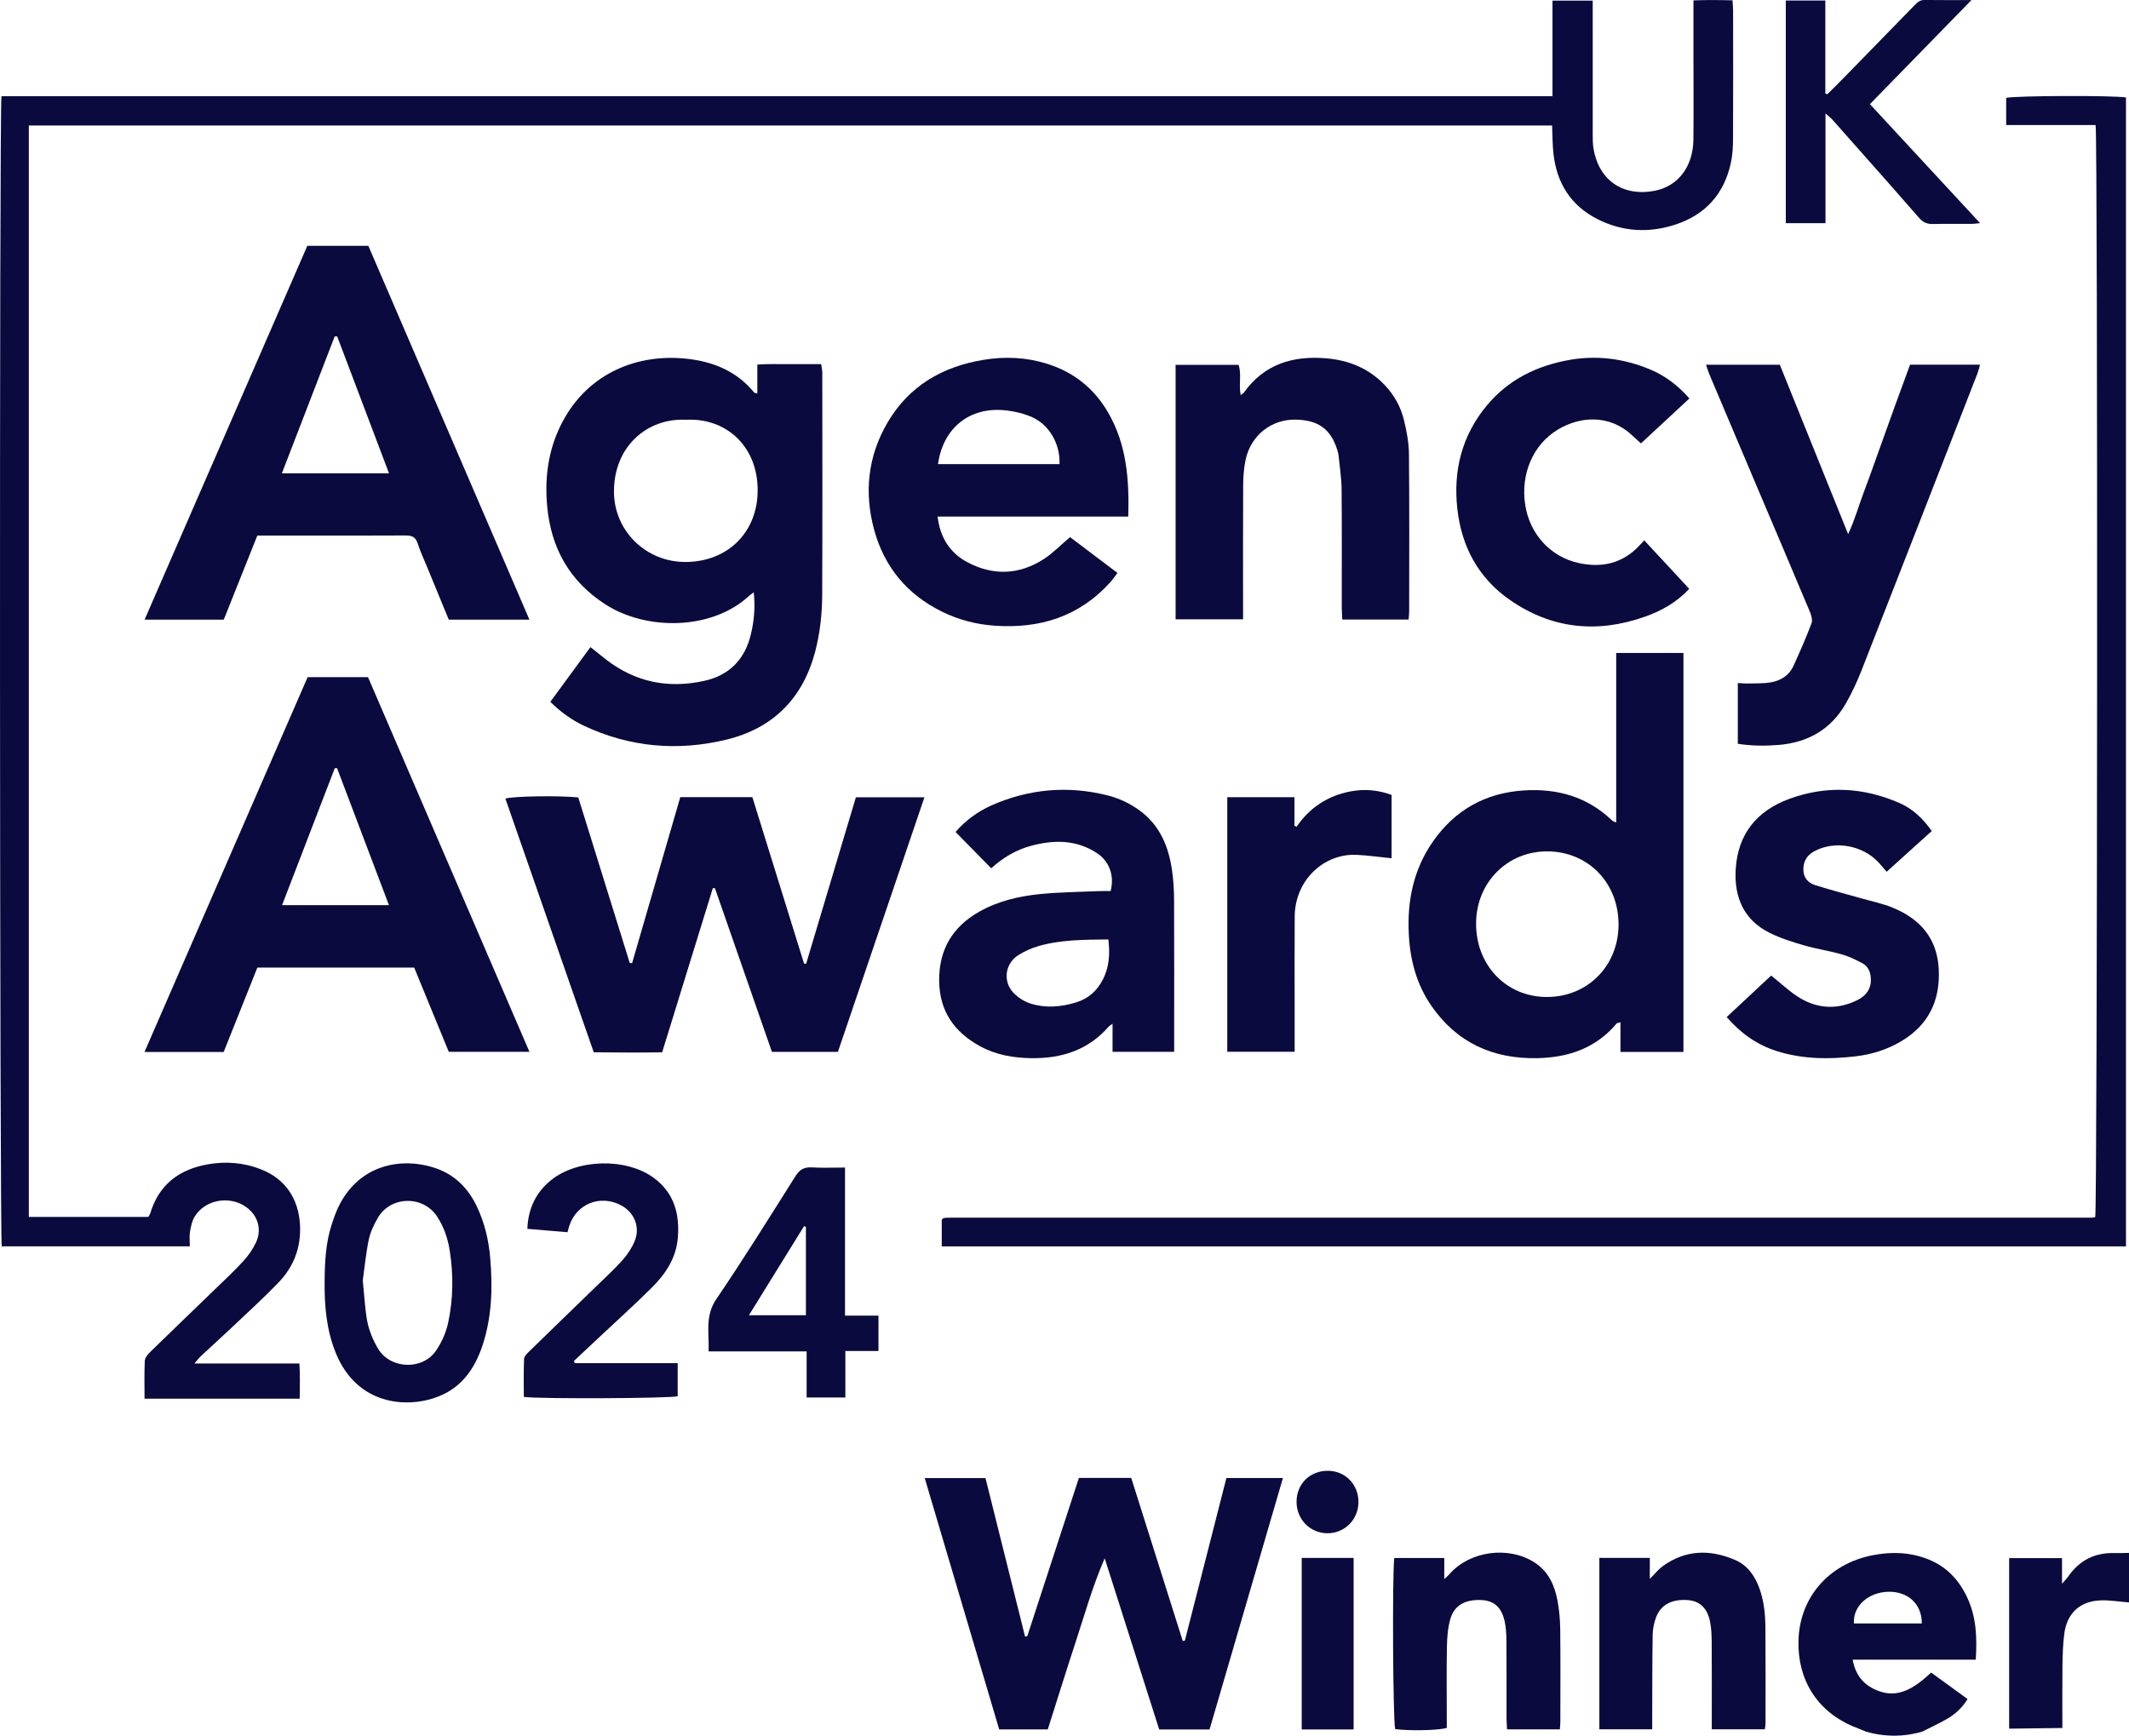 <svg viewBox="0 0 987.03 804.87" xmlns="http://www.w3.org/2000/svg" data-name="Layer 2" id="Layer_2">
  <defs>
    <style>
      .cls-1 {
        fill: #0a0a3f;
        stroke-width: 0px;
      }
    </style>
  </defs>
  <g data-name="Layer 1" id="Layer_1-2">
    <g>
      <path d="m865.15,803.01c-1.99-.81-3.99-1.59-5.97-2.42-16.69-7-25.84-21.62-25.39-39.71.49-19.93,13.81-35.58,34.2-39.65,8.83-1.76,17.53-1.51,25.99,1.87,8.66,3.46,14.46,9.8,18.26,18.16,4.05,8.9,4.35,18.28,3.76,28.35h-57.09c1.29,7.03,4.84,11.38,10.6,13.95,8.45,3.77,15.78,1.53,25.79-7.97,5.47,3.98,11.04,8.04,16.9,12.3-2.51,4.08-5.77,7.05-9.64,9.27-3.71,2.13-7.62,3.91-11.44,5.85-3.02.88-7.15,1.76-12.08,1.85-5.8.11-10.58-.89-13.89-1.85Zm25.83-50.19c.04-9.01-6.45-14.9-15.57-14.68-9.3.23-16.45,6.71-15.91,14.68h31.49Z" class="cls-1"></path>
      <path d="m931.47,801.62v-79.08h24.51v11.87c1.47-1.7,2.25-2.47,2.86-3.35,5.15-7.4,12.17-11.09,21.23-10.86,2.32.06,4.64-.06,6.96-.09v22.97c-4.46-.34-8.94-1.13-13.37-.94-9.44.4-15.44,6.06-16.63,15.44-.6,4.77-.79,9.62-.85,14.43-.12,9.8-.04,19.6-.04,29.29l-24.68.32Z" class="cls-1"></path>
      <path d="m.68,44.61h719.07V.3h18.65c0,1.82,0,3.58,0,5.34,0,18.97,0,37.95.01,56.92,0,1.99,0,4.01.31,5.97,2.29,14.92,13.54,22.79,28.39,19.94,10.84-2.08,17.83-11.15,17.97-23.74.14-12.32.03-24.63.03-36.95,0-8.98,0-17.96,0-27.6,6.09-.24,11.96-.18,18.1-.03.11,1.83.28,3.28.28,4.73.02,19.81.06,39.61-.03,59.42-.02,3.64-.2,7.36-.94,10.91-3.06,14.58-11.77,24.38-25.93,28.98-12.23,3.97-24.33,3.29-35.89-2.53-12.47-6.29-18.99-16.77-20.5-30.46-.47-4.26-.43-8.57-.63-13.01H13.37v506.12h55.38c.3-.54.74-1.07.92-1.68,3.96-13.25,13.31-20.29,26.48-22.67,8.51-1.54,16.93-.87,25.03,2.35,11.24,4.47,17.31,13.77,17.91,25.82.52,10.53-2.98,19.36-10.09,26.72-6.93,7.17-14.31,13.9-21.56,20.76-4.71,4.46-9.54,8.8-14.28,13.23-.93.87-1.7,1.91-3.04,3.44h48.68c.38,5.54.17,10.76.15,16.31h-71.94c0-5.99-.16-11.78.12-17.55.07-1.4,1.35-2.96,2.46-4.05,9.99-9.77,20.09-19.43,30.12-29.16,4.42-4.28,8.94-8.48,13.09-13.02,2.32-2.54,4.38-5.49,5.85-8.59,2.94-6.23.85-12.81-4.8-16.68-7.72-5.29-18.99-3.14-23.68,4.76-1.21,2.05-1.71,4.62-2.1,7.02-.34,2.07-.07,4.24-.07,6.64H.81C-.13,574.44-.35,50.56.68,44.61Z" class="cls-1"></path>
      <path d="m985.62,577.98H436.61v-12.42c.25-.22.36-.34.49-.44.13-.1.27-.22.42-.26.32-.08.65-.11.98-.15.16-.02.33-.02.5-.02.5,0,1-.02,1.5-.02,176.3,0,352.6-.01,528.9-.02.33,0,.67-.02,1-.05.16-.01.33-.07.49-.11.16-.04.32-.08.49-.11,1-3.52,1.24-500.19.17-506.39h-41.46v-12.61c3.88-1.03,50.25-1.2,55.54-.18v532.78Z" class="cls-1"></path>
      <path d="m255.15,325.44c6.29-8.58,12.33-16.83,18.59-25.37,2.74,2.19,5.03,4.06,7.37,5.87,13.51,10.42,28.7,13.43,45.21,9.83,11.68-2.54,18.94-9.86,21.76-21.47,1.52-6.27,2.12-12.63,1.37-19.64-1.04.79-1.71,1.22-2.28,1.75-17.06,15.81-47.41,16.22-66.62,3.78-16.59-10.75-25.1-26.12-26.88-45.46-1.33-14.4.84-28.23,8.1-40.92,11.88-20.76,33.53-29.81,56.21-27.5,12.48,1.27,23.54,5.74,31.74,15.79.15.18.56.15,1.39.34v-13.38c5.24-.38,10.01-.16,14.76-.2,4.81-.04,9.63,0,14.83,0,.2,1.47.52,2.71.52,3.96.03,34.27.11,68.54-.04,102.81-.04,8.97-.97,17.89-3.29,26.66-5.73,21.63-19.55,35.43-40.98,40.66-22.6,5.52-44.94,3.61-66.22-6.42-5.58-2.63-10.6-6.2-15.56-11.08Zm63.07-130.78c-17.9-1-33.62,12.15-33.58,33.32.03,18.2,14.86,32.74,33.29,32.62,19.61-.12,33.38-13.91,33.33-33.4-.05-20.29-14.62-33.47-33.05-32.55Z" class="cls-1"></path>
      <path d="m245.45,287.35h-37.39c-3.32-8.06-6.67-16.17-10-24.29-1.52-3.69-3.2-7.33-4.44-11.11-.95-2.92-2.66-3.66-5.56-3.64-16.81.11-33.63.05-50.44.05-5.98,0-11.96,0-18.32,0-5.22,13.07-10.37,25.99-15.56,38.98h-36.7c25.25-58.02,50.31-115.61,75.43-173.34h28.3c24.79,57.53,49.56,115.05,74.68,173.35Zm-114.76-67.87h49.66c-8.12-21.47-16.07-42.48-24.02-63.48-.39,0-.78.02-1.17.02-8.08,20.96-16.16,41.92-24.47,63.46Z" class="cls-1"></path>
      <path d="m142.62,314h27.99c24.84,57.66,49.71,115.39,74.84,173.74h-37.4c-5.33-12.98-10.68-26.02-16.03-39.06h-72.7c-5.16,12.94-10.38,26.01-15.62,39.15h-36.71c25.31-58.17,50.41-115.86,75.63-173.82Zm13.64,42.19l-1.05.03c-8.1,21.05-16.2,42.1-24.44,63.51h49.55c-8.16-21.55-16.11-42.55-24.06-63.54Z" class="cls-1"></path>
      <path d="m780.45,487.81h-29.19v-13.77c-.94.31-1.55.31-1.8.62-9.61,11.39-22.25,15.73-36.73,16.03-20.65.43-37.35-7.2-49.17-24.33-6.78-9.82-9.77-21.01-10.41-32.88-.85-15.57,2.11-30.19,11.11-43.15,10.23-14.73,24.45-22.69,42.36-23.8,15.47-.96,29.34,2.98,40.77,13.95.33.31.83.44,1.9.98v-78.67h31.17v185.03Zm-30.07-59c.06-19.35-14-33.88-32.91-34.01-18.57-.13-33.02,14.38-33.14,33.28-.13,19.44,13.89,34.14,32.65,34.24,18.94.1,33.33-14.34,33.4-33.51Z" class="cls-1"></path>
      <path d="m293.04,446.66c7.44-25.63,14.88-51.26,22.35-77.01h33.42c8,25.79,15.97,51.48,23.95,77.17.32.04.65.08.97.12,7.67-25.66,15.33-51.32,23.07-77.22h31.78c-13.43,39.53-26.74,78.69-40.11,118.05h-30.6c-8.77-25.21-17.59-50.55-26.41-75.88-.32-.02-.65-.04-.97-.07-7.77,25.17-15.54,50.34-23.51,76.16-10.4.16-20.79.11-31.71-.01-13.68-39.27-27.32-78.46-40.97-117.65,3.58-1.12,24.43-1.46,33.79-.55,7.91,25.44,15.89,51.1,23.86,76.75.36.05.72.09,1.08.14Z" class="cls-1"></path>
      <path d="m560.77,802h-23.35c-8.45-26.53-16.86-52.95-25.27-79.38-5.59,12.86-9.33,26.21-13.64,39.35-4.35,13.25-8.48,26.58-12.75,40.01h-22.52c-11.49-38.78-22.95-77.48-34.53-116.56h28.17c6.09,24.38,12.22,48.92,18.34,73.45.34-.03.68-.06,1.03-.1,7.97-24.45,15.94-48.89,23.94-73.43h24.26c7.94,25.12,15.91,50.37,23.88,75.61.33-.04.65-.08.98-.12,6.4-25.07,12.8-50.15,19.26-75.44h26.21c-11.37,38.97-22.65,77.64-34.02,116.61Z" class="cls-1"></path>
      <path d="m805.67,344.89v-28.15c1.78.08,3.36.25,4.94.21,3.47-.09,7,.05,10.4-.54,4.62-.79,8.47-3.22,10.48-7.64,2.95-6.5,5.85-13.05,8.35-19.73.59-1.56-.14-3.9-.87-5.62-8.03-19.17-16.19-38.29-24.3-57.42-7.4-17.45-14.79-34.9-22.16-52.36-.57-1.34-.97-2.75-1.58-4.5h34.22c10.39,25.78,20.83,51.65,31.67,78.55,3.24-6.98,5.02-13.6,7.44-19.95,2.49-6.52,4.77-13.12,7.14-19.69,2.31-6.41,4.59-12.84,6.91-19.25,2.37-6.54,4.78-13.07,7.22-19.7h32.45c-.42,1.46-.68,2.71-1.13,3.88-17.92,46.01-35.83,92.03-53.86,138-2.06,5.24-4.47,10.4-7.27,15.29-6.91,12.07-17.71,18.14-31.41,19.2-6.11.47-12.23.45-18.64-.55Z" class="cls-1"></path>
      <path d="m496.1,249.08c7.21,5.45,14.36,10.85,21.97,16.6-1.25,1.63-2.22,3.1-3.39,4.39-14.38,15.89-32.63,21.54-53.52,20.08-8.55-.6-16.71-2.7-24.42-6.5-16.15-7.95-26.73-20.64-31.46-37.93-4.72-17.28-2.96-34.06,6.1-49.62,9.96-17.11,25.52-26.14,44.75-29.26,9.82-1.59,19.53-1.19,29.11,1.78,12.49,3.88,22.01,11.44,28.54,22.74,8.57,14.83,9.8,31.05,9.29,48.18h-88.4c1.19,9.79,5.76,16.88,13.79,21.16,11.94,6.37,24.06,5.92,35.47-1.47,4.26-2.76,7.87-6.53,12.16-10.16Zm-61.22-33.86h56.33c.36-9.63-5-18.75-13.6-22.16-4.24-1.68-8.96-2.69-13.52-2.93-15.58-.8-27,9.06-29.21,25.09Z" class="cls-1"></path>
      <path d="m544.34,487.75h-28.55v-13c-1.05.76-1.5.97-1.79,1.31-9.45,10.86-21.72,14.8-35.69,14.64-8.44-.1-16.6-1.49-24.06-5.61-11.81-6.51-18.66-16.14-18.84-30.08-.19-14.57,6.17-25.27,18.7-32.31,8.69-4.88,18.31-7.13,28.11-8.1,9.09-.9,18.26-.97,27.4-1.38,1.8-.08,3.61-.01,5.28-.01,1.85-7.24-.61-13.89-6.48-17.7-9.51-6.17-19.78-6.11-30.28-3.33-7.03,1.86-13.14,5.51-18.6,10.46-5.56-5.66-10.98-11.18-16.53-16.84,4.54-5.26,10.28-9.52,16.85-12.41,17.16-7.53,34.97-9.13,53.19-4.67,5.66,1.39,10.96,3.86,15.7,7.42,9.15,6.87,13.03,16.58,14.62,27.42.67,4.59.93,9.28.95,13.92.1,21.47.04,42.94.04,64.41v5.85Zm-30.49-52.11c-11.3.13-22.1.08-32.57,3.13-3.15.92-6.25,2.34-9.04,4.06-6.3,3.9-7.48,12.28-2.33,17.61,2.1,2.17,4.98,4.02,7.85,4.93,6.98,2.21,14.09,1.6,21.07-.51,5.73-1.73,9.83-5.43,12.51-10.69,2.87-5.65,3.33-11.67,2.51-18.53Z" class="cls-1"></path>
      <path d="m653.08,287.3h-30.77c-.09-1.99-.25-3.76-.25-5.53-.02-18.3.1-36.6-.08-54.89-.05-5.29-.9-10.57-1.43-15.85-.08-.82-.34-1.63-.59-2.42-3.06-9.8-8.88-13.77-19.15-14.02-11.48-.28-20.95,7.45-23.32,18.56-.83,3.86-1.11,7.9-1.14,11.87-.11,18.8-.05,37.59-.05,56.39v5.78h-31.28v-118h29.2c1.5,4.41,0,9.11.98,14.05.64-.51,1.2-.79,1.51-1.23,9.43-13.17,22.71-17.16,38.12-15.85,10.45.88,19.65,4.57,27.06,12.31,4.5,4.7,7.53,10.23,9.03,16.42,1.25,5.13,2.24,10.47,2.29,15.73.24,24.28.11,48.57.1,72.86,0,1.14-.14,2.28-.25,3.84Z" class="cls-1"></path>
      <path d="m800.51,471.64c7.16-6.68,14.02-13.09,20.62-19.25,4.77,3.78,8.75,7.68,13.41,10.45,8.56,5.09,17.7,5.37,26.69.86,3.96-1.99,6.38-5.21,6.11-10.01-.17-3.07-1.3-5.63-3.98-7.05-3.06-1.62-6.25-3.18-9.57-4.11-5.75-1.62-11.72-2.49-17.46-4.16-5.4-1.57-10.86-3.27-15.87-5.77-11.98-5.96-16.49-16.43-15.78-29.27.9-16.4,9.67-27.29,24.84-32.87,17.19-6.32,34.31-5.4,51.05,1.89,6.07,2.64,10.8,7.05,15.02,13.01-6.92,6.25-13.77,12.43-20.93,18.9-1.33-1.55-2.45-2.92-3.64-4.22-7.42-8.12-20.32-10.39-29.75-5.37-3.43,1.83-5.17,4.47-5.21,8.37-.04,3.94,2.13,6.36,5.53,7.43,6.96,2.2,14.04,4.04,21.06,6.04,4.95,1.42,10.07,2.44,14.8,4.38,12.71,5.21,20.67,14.23,21.38,28.56.72,14.58-4.76,25.92-17.48,33.45-6.54,3.87-13.69,6.09-21.19,6.96-12.32,1.42-24.57,1.34-36.56-2.49-9.11-2.91-16.53-8.19-23.09-15.73Z" class="cls-1"></path>
      <path d="m762.29,250.57c7.17,7.72,13.94,15.02,20.85,22.47-5.9,6.4-13.04,10.31-20.75,13.01-21.99,7.72-42.99,5.59-62.3-7.79-14.69-10.17-22.51-24.79-24.45-42.29-1.97-17.74,2.08-34.06,13.76-48.04,9.97-11.93,23.05-18.3,38.08-21,12.78-2.29,25.2-.68,37.18,4.24,7.19,2.95,13.22,7.51,18.57,13.6-7.53,6.99-14.9,13.83-22.45,20.84-.87-.79-2.48-2.21-4.05-3.68-10.79-10.13-24.56-8.75-34.59-2.66-11.43,6.94-17.29,20.6-15.01,34.99,2.13,13.47,11.71,24.01,24.87,26.85,10.83,2.34,20.49.09,28.24-8.33.55-.6,1.1-1.19,2.05-2.21Z" class="cls-1"></path>
      <path d="m600.21,487.73h-31.23v-118.06h31.15v13.24c.31.17.63.34.94.51,6.19-9.02,14.61-14.48,25.2-16.46,6.3-1.18,12.67-.64,18.89,1.66v29.37c-5.54-.55-10.78-1.3-16.04-1.57-15.41-.79-28.75,11.77-28.88,28.54-.11,14.47-.03,28.94-.03,43.41,0,6.3,0,12.59,0,19.35Z" class="cls-1"></path>
      <path d="m827.91.24h18.33v43.13c.32.11.63.21.95.32,2.31-2.3,4.66-4.58,6.94-6.92,11.16-11.42,22.31-22.85,33.44-34.29,1.29-1.33,2.47-2.52,4.61-2.49,7.3.11,14.61.04,21.82.04-15.62,16.01-31.13,31.91-47.08,48.26,16.75,18.11,33.63,36.35,51.05,55.17-1.68.17-2.72.36-3.75.36-5.99.03-11.98-.09-17.97.06-2.7.07-4.65-.68-6.47-2.78-9.82-11.3-19.78-22.47-29.69-33.68-3.52-3.99-7.03-7.99-10.58-11.95-.72-.8-1.6-1.46-3.19-2.88v50.91h-18.4V.24Z" class="cls-1"></path>
      <path d="m150.49,594.53c.08-9.17.46-18.3,3.42-27.1.63-1.89,1.26-3.79,2.03-5.63,9.28-22,30.27-25.56,46.21-20.01,8.75,3.05,14.87,9.21,18.85,17.53,3.64,7.6,5.56,15.66,6.27,24,1.17,13.68.82,27.26-3.54,40.47-3.6,10.9-9.73,19.72-20.88,23.95-14.62,5.54-37.23,3.63-47.02-19.96-4.43-10.68-5.43-21.87-5.34-33.25Zm17.7-.82c.63,6.52.96,11.66,1.67,16.74.74,5.3,2.63,10.24,5.37,14.88,5.68,9.64,20.69,10.24,26.98.9,2.74-4.06,4.63-8.42,5.63-13.18,2.28-10.85,2.39-21.76.73-32.68-.88-5.78-2.66-11.27-5.92-16.24-6.52-9.95-21.67-9.58-27.52.69-1.79,3.14-3.46,6.55-4.17,10.05-1.36,6.63-2,13.41-2.76,18.83Z" class="cls-1"></path>
      <path d="m765.98,801.91h-24.5v-79.49h23.39v9.73c2.47-2.46,4-4.42,5.94-5.83,10.55-7.7,21.92-7.93,33.55-2.96,5.64,2.41,9.04,7.11,11.18,12.8,2.26,6.02,2.87,12.31,2.93,18.63.12,14.81.06,29.61.05,44.42,0,.8-.18,1.6-.32,2.7h-24.6c0-1.86,0-3.63,0-5.4,0-11.65.06-23.29-.04-34.94-.03-3.31-.13-6.69-.83-9.91-1.36-6.23-4.96-9.33-10.44-9.68-7.27-.46-12.32,2.15-14.54,8.04-.97,2.59-1.52,5.49-1.56,8.26-.2,12.64-.16,25.28-.21,37.93,0,1.79,0,3.58,0,5.7Z" class="cls-1"></path>
      <path d="m723.17,801.95h-24.5c-.08-1.89-.22-3.52-.22-5.14-.02-11.98.05-23.96-.05-35.93-.03-3.14-.18-6.35-.9-9.38-1.49-6.3-4.97-9.22-10.55-9.51-7.52-.4-12.7,2.36-14.53,8.69-1.18,4.08-1.53,8.5-1.61,12.78-.22,10.81-.07,21.63-.07,32.44,0,1.82,0,3.64,0,5.36-3.7,1.18-17.1,1.45-23.92.57-1.01-3.51-1.41-71.13-.42-79.36h23.18v9.8c1.34-1.28,1.92-1.76,2.41-2.32,9.33-10.7,27.2-13.16,39.25-5.52,6.59,4.17,9.46,10.57,10.82,17.77.83,4.39,1.23,8.91,1.28,13.38.16,14.31.06,28.61.05,42.92,0,.98-.12,1.96-.22,3.45Z" class="cls-1"></path>
      <path d="m263.08,571.41c-6.42-.54-12.32-1.04-18.59-1.57.38-9.47,3.95-16.82,10.88-22.49,12.26-10.03,35.07-10.54,47.8-1.09,9.39,6.97,12,16.7,11.07,27.81-.78,9.32-5.65,16.65-11.98,22.96-8.01,7.98-16.43,15.54-24.67,23.28-3.83,3.6-7.67,7.2-11.5,10.8.13.33.25.67.38,1h47.71v15.36c-3.67,1.01-64.27,1.31-71.33.3,0-5.81-.14-11.74.12-17.66.05-1.21,1.45-2.51,2.47-3.52,10.35-10.11,20.76-20.15,31.14-30.24,4.05-3.94,8.25-7.76,12-11.97,2.28-2.56,4.29-5.58,5.61-8.73,2.78-6.64-.12-13.58-6.52-16.86-9.45-4.83-20.15-.63-23.62,9.29-.32.92-.54,1.87-.96,3.33Z" class="cls-1"></path>
      <path d="m391.76,541.43v68.67h15.51v16.38h-15.35v21.56h-17.96v-21.37h-45.43c.28-8.57-1.77-16.4,3.56-24.24,12.7-18.69,24.63-37.9,36.69-57.02,1.94-3.08,4.06-4.27,7.63-4.06,4.93.29,9.9.07,15.36.07Zm-18.13,27.51c-.28-.13-.56-.25-.84-.38-8.46,13.67-16.92,27.35-25.58,41.35h26.42v-40.97Z" class="cls-1"></path>
      <path d="m627.55,801.99h-24.06v-79.55h24.06v79.55Z" class="cls-1"></path>
      <path d="m601.1,696.22c.1-8.27,6.34-14.29,14.7-14.18,7.93.11,13.98,6.34,14,14.41.01,8.18-6.41,14.63-14.49,14.55-8.06-.08-14.31-6.58-14.21-14.78Z" class="cls-1"></path>
    </g>
  </g>
</svg>